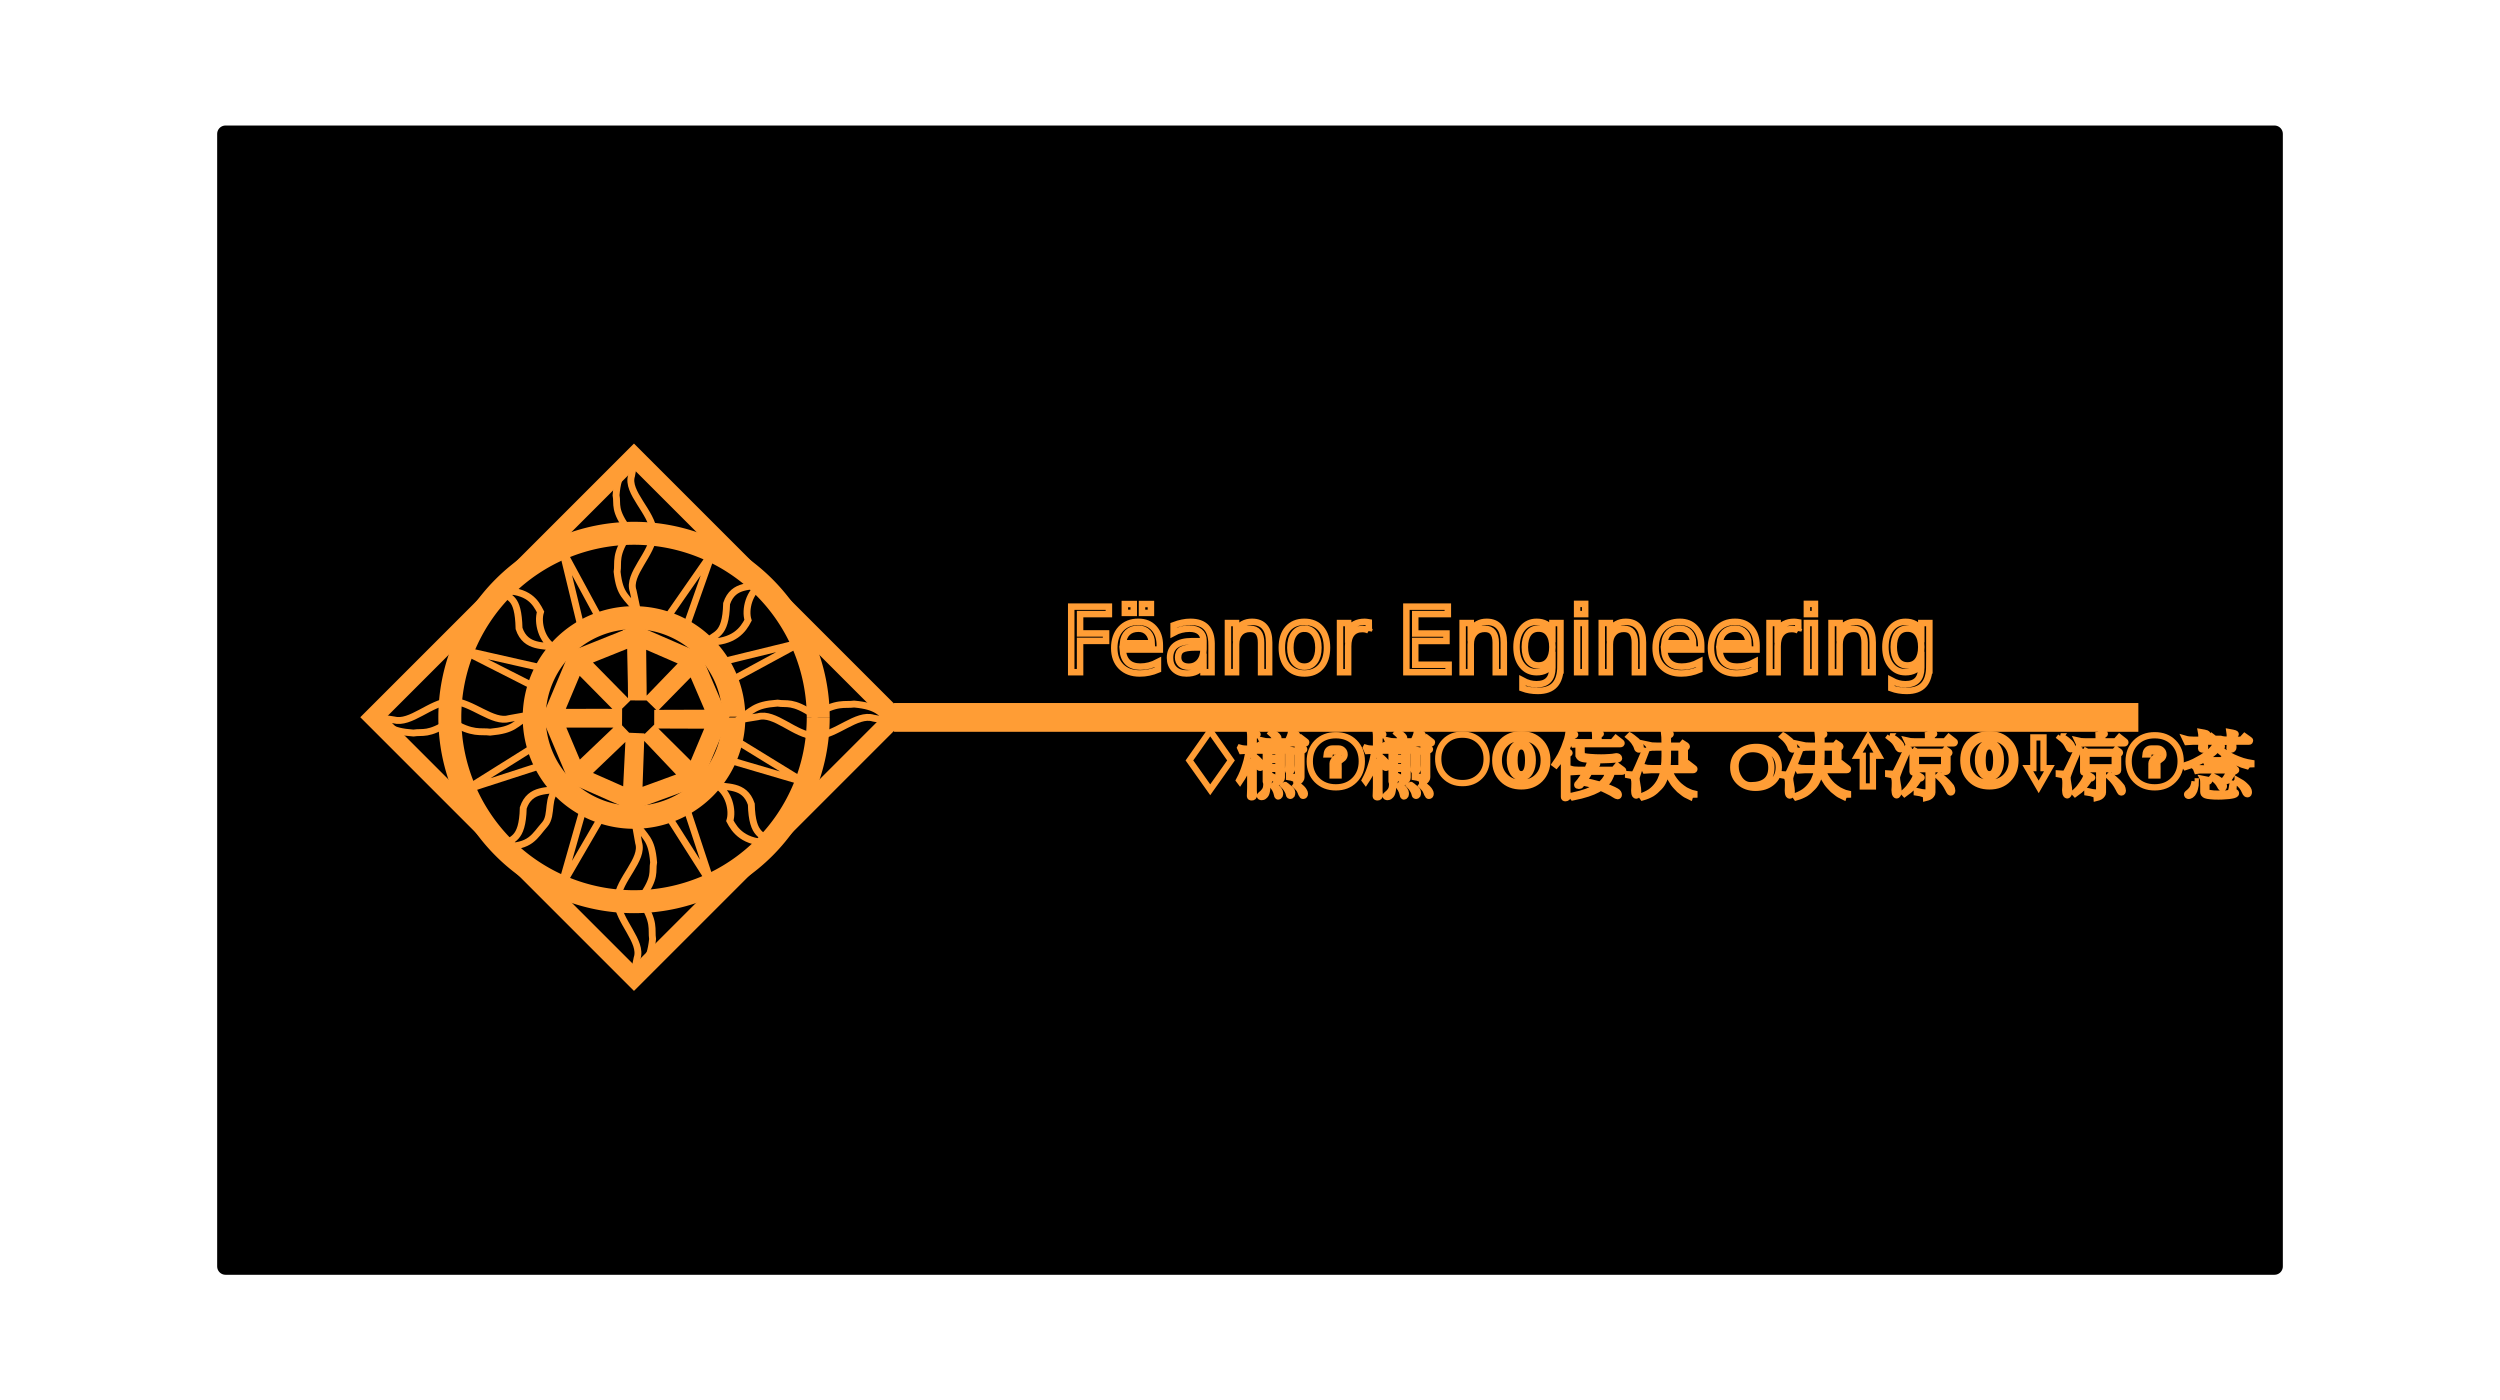 <?xml version="1.0" encoding="UTF-8" standalone="no"?>
<!-- Created with Inkscape (http://www.inkscape.org/) -->

<svg
   xmlns:dc="http://purl.org/dc/elements/1.1/"
   xmlns:cc="http://creativecommons.org/ns#"
   xmlns:rdf="http://www.w3.org/1999/02/22-rdf-syntax-ns#"
   xmlns:svg="http://www.w3.org/2000/svg"
   xmlns="http://www.w3.org/2000/svg"
   xmlns:sodipodi="http://sodipodi.sourceforge.net/DTD/sodipodi-0.dtd"
   xmlns:inkscape="http://www.inkscape.org/namespaces/inkscape"
   sodipodi:docname="ic-feanor-1080p.svg"
   inkscape:version="0.91 r13725"
   version="1.1"
   id="svg2"
   viewBox="0 0 1211.514 678.587"
   height="678.587"
   width="1211.514"
   inkscape:export-filename="home/celebrimbor/Downloads/feanor-1080p.png"
   inkscape:export-xdpi="90"
   inkscape:export-ydpi="90"
   style="enable-background:new">
  <sodipodi:namedview
     inkscape:window-maximized="1"
     inkscape:window-y="22"
     inkscape:window-x="0"
     inkscape:window-height="1007"
     inkscape:window-width="1920"
     inkscape:snap-others="true"
     showguides="false"
     inkscape:snap-object-midpoints="true"
     inkscape:snap-center="true"
     inkscape:snap-smooth-nodes="false"
     inkscape:object-nodes="false"
     inkscape:snap-intersection-paths="false"
     inkscape:object-paths="false"
     showgrid="false"
     inkscape:current-layer="layer1"
     inkscape:document-units="px"
     inkscape:cy="656.6492"
     inkscape:cx="240.26832"
     inkscape:zoom="0.27700736"
     inkscape:pageshadow="2"
     inkscape:pageopacity="0.0"
     borderopacity="1.0"
     bordercolor="#666666"
     pagecolor="#ffffff"
     id="base"
     units="px"
     showborder="true"
     fit-margin-top="10"
     fit-margin-left="10"
     fit-margin-right="10"
     fit-margin-bottom="10" />
  <defs
     id="defs4" />
  <g
     inkscape:groupmode="layer"
     id="layer5"
     inkscape:label="Layer 2"
     style="display:inline;"
     transform="translate(144.935,-476.506)">
    <path
       style="opacity:1;fill:#000000;fill-opacity:1;fill-rule:nonzero;stroke:#000000;stroke-width:8.115;stroke-linecap:round;stroke-linejoin:round;stroke-miterlimit:4;stroke-dasharray:none;stroke-opacity:1"
       d="m -35.642,541.388 992.929,0 0,548.823 -992.929,0 z"
       id="rect4380"
       inkscape:connector-curvature="0" />
  </g>
  <g
     id="layer1"
     inkscape:groupmode="layer"
     inkscape:label="Layer 1"
     transform="translate(144.935,-448.868)"
     style="display:inline;">
    <path
       transform="matrix(0.707,-0.707,0.707,0.707,0,0)"
       style="opacity:1;fill:none;fill-opacity:0.988;stroke:#ff9d35;stroke-width:8.9;stroke-miterlimit:4;stroke-dasharray:none;stroke-opacity:1"
       d="m -537.827,588.688 178.689,0 0,178.689 -178.689,0 z"
       id="rect4240"
       inkscape:connector-curvature="0" />
    <path
       style="opacity:1;fill:none;fill-opacity:0.988;stroke:#ff9d35;stroke-width:11.125;stroke-miterlimit:4;stroke-dasharray:none;stroke-opacity:1"
       d="m 251.582,796.567 a 89.266,89.266 0 0 1 -89.25,89.266 89.266,89.266 0 0 1 -89.282,-89.234 89.266,89.266 0 0 1 89.218,-89.298 89.266,89.266 0 0 1 89.314,89.202"
       id="path4260"
       inkscape:connector-curvature="0" />
    <path
       style="opacity:1;fill:none;fill-opacity:0.988;stroke:#ff9d35;stroke-width:11.125;stroke-miterlimit:4;stroke-dasharray:none;stroke-opacity:1"
       d="m 210.695,796.567 a 48.379,48.379 0 0 1 -48.285,48.379 48.379,48.379 0 0 1 -48.472,-48.191 48.379,48.379 0 0 1 48.097,-48.566 48.379,48.379 0 0 1 48.659,48.002"
       id="path4262"
       inkscape:connector-curvature="0" />
    <path
       sodipodi:nodetypes="ccccccccccccccc"
       inkscape:connector-curvature="0"
       id="path4288"
       d="m 73.355,788.662 0.002,0.028 c -9.669,0.559 -19.337,11.275 -27.482,9.044 l -10.05,-1.564 c 7.72,4.364 7.813,7.109 19.556,7.935 4.575,-0.756 7.124,1.262 17.593,-5.495 l 0.614,-0.157 c 10.683,6.513 14.455,4.564 19.053,5.215 11.712,-1.094 11.715,-3.842 19.289,-8.381 l -9.996,1.794 c -8.069,2.417 -18.083,-8.076 -27.766,-8.414 l 0,-0.006 c -0.044,-1.1e-4 -0.087,0.004 -0.131,0.006 -0.227,-0.006 -0.455,-0.012 -0.682,-0.006 z"
       style="fill:none;fill-opacity:0.988;fill-rule:evenodd;stroke:#ff9d35;stroke-width:3.338;stroke-linecap:butt;stroke-linejoin:miter;stroke-miterlimit:4;stroke-dasharray:none;stroke-opacity:1"
       inkscape:export-xdpi="90"
       inkscape:export-ydpi="90" />
    <path
       sodipodi:nodetypes="ccccccccccccccc"
       inkscape:connector-curvature="0"
       id="path4288-7"
       d="m 249.78,805.585 0.001,-0.029 c -9.647,-0.579 -19.293,-11.669 -27.419,-9.36 l -10.027,1.619 c 7.702,-4.516 7.795,-7.358 19.511,-8.212 4.565,0.783 7.108,-1.306 17.552,5.687 l 0.612,0.162 c 10.658,-6.74 14.421,-4.723 19.009,-5.397 11.685,1.132 11.688,3.976 19.245,8.674 l -9.973,-1.856 c -8.05,-2.501 -18.041,8.358 -27.702,8.708 l 0,0.006 c -0.043,1.1e-4 -0.087,-0.005 -0.13,-0.006 -0.226,0.006 -0.454,0.013 -0.68,0.007 z"
       style="fill:none;fill-opacity:0.988;fill-rule:evenodd;stroke:#ff9d35;stroke-width:3.338;stroke-linecap:butt;stroke-linejoin:miter;stroke-miterlimit:4;stroke-dasharray:none;stroke-opacity:1"
       inkscape:export-xdpi="90"
       inkscape:export-ydpi="90" />
    <path
       sodipodi:nodetypes="ccccccccccccccc"
       inkscape:connector-curvature="0"
       id="path4288-4"
       d="m 154.212,884.698 0.032,0.002 c 0.637,-9.643 12.849,-19.286 10.306,-27.409 l -1.782,-10.023 c 4.973,7.699 8.101,7.792 9.042,19.504 -0.862,4.563 1.439,7.105 -6.262,17.546 l -0.179,0.612 c 7.421,10.654 5.201,14.416 5.943,19.002 -1.247,11.681 -4.378,11.684 -9.55,19.238 l 2.044,-9.969 c 2.754,-8.048 -9.203,-18.035 -9.588,-27.692 l -0.006,0 c -1.3e-4,-0.043 0.005,-0.087 0.006,-0.13 -0.006,-0.226 -0.014,-0.454 -0.007,-0.68 z"
       style="fill:none;fill-opacity:0.988;fill-rule:evenodd;stroke:#ff9d35;stroke-width:3.338;stroke-linecap:butt;stroke-linejoin:miter;stroke-miterlimit:4;stroke-dasharray:none;stroke-opacity:1"
       inkscape:export-xdpi="90"
       inkscape:export-ydpi="90" />
    <path
       sodipodi:nodetypes="ccccccccccccccc"
       inkscape:connector-curvature="0"
       id="path4288-46"
       d="m 171.831,706.752 -0.033,10e-4 c -0.66,-9.641 -13.305,-19.282 -10.672,-27.404 l 1.845,-10.021 c -5.149,7.698 -8.389,7.791 -9.364,19.501 0.892,4.562 -1.49,7.104 6.484,17.543 l 0.185,0.612 c -7.685,10.652 -5.385,14.414 -6.154,18.999 1.291,11.679 4.534,11.682 9.89,19.234 l -2.117,-9.967 c -2.852,-8.046 9.53,-18.031 9.928,-27.687 l 0.006,0 c 1.4e-4,-0.043 -0.005,-0.087 -0.006,-0.13 0.007,-0.226 0.014,-0.454 0.008,-0.68 z"
       style="fill:none;fill-opacity:0.988;fill-rule:evenodd;stroke:#ff9d35;stroke-width:3.338;stroke-linecap:butt;stroke-linejoin:miter;stroke-miterlimit:4;stroke-dasharray:none;stroke-opacity:1"
       inkscape:export-xdpi="90"
       inkscape:export-ydpi="90" />
    <path
       sodipodi:nodetypes="cccsc"
       inkscape:connector-curvature="0"
       id="path4353"
       d="m 99.069,859.066 c 3.636,-4.327 9.158,-2.325 9.572,-18.682 3.313,-9.977 12.488,-7.661 17.255,-9.454 -6.433,3.536 -2.689,12.821 -6.854,17.501 -5.015,5.634 -6.66,10.889 -19.972,10.635 z"
       style="fill:none;fill-opacity:0.988;fill-rule:evenodd;stroke:#ff9d35;stroke-width:3.338;stroke-linecap:butt;stroke-linejoin:miter;stroke-miterlimit:4;stroke-dasharray:none;stroke-opacity:1"
       inkscape:export-xdpi="90"
       inkscape:export-ydpi="90" />
    <path
       sodipodi:nodetypes="ccccc"
       inkscape:connector-curvature="0"
       id="path4353-3"
       d="m 228.727,857.255 c -3.636,-4.327 -9.158,-2.325 -9.572,-18.682 -3.313,-9.977 -12.488,-7.661 -17.255,-9.454 6.433,3.536 8.436,12.506 6.854,17.501 2.322,4.517 6.66,10.889 19.972,10.635 z"
       style="fill:none;fill-opacity:0.988;fill-rule:evenodd;stroke:#ff9d35;stroke-width:3.338;stroke-linecap:butt;stroke-linejoin:miter;stroke-miterlimit:4;stroke-dasharray:none;stroke-opacity:1"
       inkscape:export-xdpi="90"
       inkscape:export-ydpi="90" />
    <path
       sodipodi:nodetypes="ccccc"
       inkscape:connector-curvature="0"
       id="path4353-1"
       d="m 98.013,735.106 c 3.636,4.327 8.175,1.974 8.589,18.331 3.313,9.977 12.488,7.661 17.255,9.454 -6.433,-3.536 -8.436,-12.506 -6.854,-17.501 -2.322,-4.517 -5.677,-10.537 -18.989,-10.284 z"
       style="fill:none;fill-opacity:0.988;fill-rule:evenodd;stroke:#ff9d35;stroke-width:3.338;stroke-linecap:butt;stroke-linejoin:miter;stroke-miterlimit:4;stroke-dasharray:none;stroke-opacity:1"
       inkscape:export-xdpi="90"
       inkscape:export-ydpi="90" />
    <path
       sodipodi:nodetypes="ccccc"
       inkscape:connector-curvature="0"
       id="path4353-0"
       d="m 197.612,760.044 c 3.636,-4.327 9.158,-2.325 9.572,-18.682 3.313,-9.977 12.488,-7.661 17.255,-9.454 -6.433,3.536 -8.436,12.506 -6.854,17.501 -2.323,4.517 -6.66,10.889 -19.972,10.635 z"
       style="fill:none;fill-opacity:0.988;fill-rule:evenodd;stroke:#ff9d35;stroke-width:3.338;stroke-linecap:butt;stroke-linejoin:miter;stroke-miterlimit:4;stroke-dasharray:none;stroke-opacity:1"
       inkscape:export-xdpi="90"
       inkscape:export-ydpi="90" />
    <g
       id="g4515"
       transform="matrix(0.556,5.13365e-4,-5.13365e-4,0.556,-34.058,474.529)"
       inkscape:export-xdpi="90"
       inkscape:export-ydpi="90"
       style="fill:none;fill-opacity:0.988;stroke:#ff9d35;stroke-width:2;stroke-opacity:1">
      <path
         sodipodi:nodetypes="cccc"
         inkscape:connector-curvature="0"
         id="path4505"
         d="m 272.658,535.639 -69.262,-15.616 62.044,31.417 z"
         style="fill:none;fill-opacity:0.988;fill-rule:evenodd;stroke:#ff9d35;stroke-width:6;stroke-linecap:butt;stroke-linejoin:miter;stroke-miterlimit:4;stroke-dasharray:none;stroke-opacity:1" />
      <path
         style="fill:none;fill-opacity:0.988;fill-rule:evenodd;stroke:#ff9d35;stroke-width:6;stroke-linecap:butt;stroke-linejoin:miter;stroke-miterlimit:4;stroke-dasharray:none;stroke-opacity:1"
         d="m 437.431,616.151 64.262,18.831 -58.829,-36.06 z"
         id="path4513"
         inkscape:connector-curvature="0"
         sodipodi:nodetypes="cccc" />
    </g>
    <g
       id="g4519"
       transform="matrix(0.395,-0.392,0.392,0.395,-203.72,706.042)"
       inkscape:export-xdpi="90"
       inkscape:export-ydpi="90"
       style="fill:none;fill-opacity:0.988;stroke:#ff9d35;stroke-width:2;stroke-opacity:1">
      <path
         style="fill:none;fill-opacity:0.988;fill-rule:evenodd;stroke:#ff9d35;stroke-width:6;stroke-linecap:butt;stroke-linejoin:miter;stroke-miterlimit:4;stroke-dasharray:none;stroke-opacity:1"
         d="m 272.658,535.639 -69.262,-15.616 62.044,31.417 z"
         id="path4521"
         inkscape:connector-curvature="0"
         sodipodi:nodetypes="cccc" />
      <path
         sodipodi:nodetypes="cccc"
         inkscape:connector-curvature="0"
         id="path4523"
         d="m 436.041,615.778 65.653,19.204 -60.346,-36.307 z"
         style="fill:none;fill-opacity:0.988;fill-rule:evenodd;stroke:#ff9d35;stroke-width:6;stroke-linecap:butt;stroke-linejoin:miter;stroke-miterlimit:4;stroke-dasharray:none;stroke-opacity:1" />
    </g>
    <g
       transform="matrix(0.032,-0.555,0.555,0.032,-168.128,974.693)"
       id="g4515-8"
       inkscape:export-xdpi="90"
       inkscape:export-ydpi="90"
       style="fill:none;fill-opacity:0.988;stroke:#ff9d35;stroke-width:2;stroke-opacity:1">
      <path
         sodipodi:nodetypes="cccc"
         inkscape:connector-curvature="0"
         id="path4505-2"
         d="m 271.746,535.334 -68.35,-15.311 62.044,31.417 z"
         style="fill:none;fill-opacity:0.988;fill-rule:evenodd;stroke:#ff9d35;stroke-width:6;stroke-linecap:butt;stroke-linejoin:miter;stroke-miterlimit:4;stroke-dasharray:none;stroke-opacity:1" />
      <path
         style="fill:none;fill-opacity:0.988;fill-rule:evenodd;stroke:#ff9d35;stroke-width:6;stroke-linecap:butt;stroke-linejoin:miter;stroke-miterlimit:4;stroke-dasharray:none;stroke-opacity:1"
         d="m 435.806,615.887 65.887,19.094 -58.829,-36.06 z"
         id="path4513-4"
         inkscape:connector-curvature="0"
         sodipodi:nodetypes="cccc" />
    </g>
    <g
       transform="matrix(-0.394,-0.392,0.392,-0.394,76.369,1162.328)"
       id="g4515-8-0"
       inkscape:export-xdpi="90"
       inkscape:export-ydpi="90"
       style="fill:none;fill-opacity:0.988;stroke:#ff9d35;stroke-width:2;stroke-opacity:1">
      <path
         sodipodi:nodetypes="cccc"
         inkscape:connector-curvature="0"
         id="path4505-2-1"
         d="m 272.658,535.639 -69.262,-15.616 62.548,31.671 z"
         style="fill:none;fill-opacity:0.988;fill-rule:evenodd;stroke:#ff9d35;stroke-width:6;stroke-linecap:butt;stroke-linejoin:miter;stroke-miterlimit:4;stroke-dasharray:none;stroke-opacity:1" />
      <path
         style="fill:none;fill-opacity:0.988;fill-rule:evenodd;stroke:#ff9d35;stroke-width:6;stroke-linecap:butt;stroke-linejoin:miter;stroke-miterlimit:4;stroke-dasharray:none;stroke-opacity:1"
         d="m 435.666,615.136 66.027,19.845 -58.829,-36.06 z"
         id="path4513-4-6"
         inkscape:connector-curvature="0"
         sodipodi:nodetypes="cccc" />
    </g>
    <path
       style="fill:none;fill-opacity:0.988;fill-rule:evenodd;stroke:#ff9d35;stroke-width:9.032;stroke-linecap:butt;stroke-linejoin:miter;stroke-miterlimit:4;stroke-dasharray:none;stroke-opacity:1"
       d="m 161.467,757.422 -27.022,10.853 22.875,23.262 -22.875,-23.151 -11.961,28.462 c 12.404,0.148 21.612,-0.06 34.016,0.088 l -33.794,0.023 11.739,27.797 23.741,-22.633 -23.741,22.743 26.801,11.85 1.617,-32.598 -1.174,32.598 c 9.672,-3.544 19.344,-7.088 29.016,-10.632 l -21.734,-22.908 22.398,22.243 c 3.913,-9.303 7.826,-18.605 11.739,-27.908 -10.305,-0.039 -26.535,-0.077 -30.982,-0.116 11.733,-0.035 19.471,-0.07 31.204,-0.106 l -12.182,-28.351 -20.64,21.403 20.995,-21.403 -27.82,-12.071 c -0.063,11.132 0.303,24.159 0.248,31.426 -0.009,-11.962 -0.461,-19.575 -0.47,-31.537 -0.664,0.221 -1.329,0.443 -1.993,0.664 z"
       id="path4596"
       inkscape:connector-curvature="0"
       sodipodi:nodetypes="ccccccccccccccccccccccccccc"
       inkscape:export-xdpi="90"
       inkscape:export-ydpi="90" />
    <path
       style="fill:none;fill-opacity:0.988;fill-rule:evenodd;stroke:#ff9d35;stroke-width:13.947;stroke-linecap:butt;stroke-linejoin:miter;stroke-miterlimit:4;stroke-dasharray:none;stroke-opacity:1"
       d="m 288.318,796.529 603.007,0"
       id="path4613"
       inkscape:connector-curvature="0"
       inkscape:export-xdpi="90"
       inkscape:export-ydpi="90" />
    <g
       style="font-style:normal;font-variant:normal;font-weight:normal;font-stretch:normal;font-size:43.584px;line-height:125%;font-family:'Tengwar Telcontar';-inkscape-font-specification:'Tengwar Telcontar';letter-spacing:0px;word-spacing:0px;fill:none;fill-opacity:0.988;stroke:#ff9d35;stroke-width:3.143;stroke-linecap:butt;stroke-linejoin:miter;stroke-miterlimit:4;stroke-dasharray:none;stroke-opacity:1"
       id="text3399">
      <path
         d="m 374.184,742.848 18.259,0 0,3.618 -13.961,0 0,9.364 12.599,0 0,3.618 -12.599,0 0,15.174 -4.299,0 0,-31.773 z"
         style="font-style:normal;font-variant:normal;font-weight:normal;font-stretch:normal;font-family:'Tengwar Telcontar';-inkscape-font-specification:'Tengwar Telcontar';fill:none;fill-opacity:0.988;stroke:#ff9d35;stroke-width:3.143;stroke-miterlimit:4;stroke-dasharray:none;stroke-opacity:1"
         id="path4205"
         inkscape:connector-curvature="0" />
      <path
         d="m 417.13,761.725 0,1.915 -18.004,0 q 0.255,4.043 2.426,6.172 2.192,2.107 6.086,2.107 2.256,0 4.363,-0.553 2.128,-0.553 4.214,-1.66 l 0,3.703 q -2.107,0.894 -4.32,1.362 -2.213,0.468 -4.49,0.468 -5.703,0 -9.045,-3.32 -3.32,-3.32 -3.32,-8.981 0,-5.852 3.15,-9.279 3.171,-3.448 8.534,-3.448 4.81,0 7.597,3.107 2.809,3.086 2.809,8.406 z m -3.916,-1.149 q -0.043,-3.213 -1.809,-5.129 -1.745,-1.915 -4.639,-1.915 -3.277,0 -5.256,1.851 -1.958,1.851 -2.256,5.214 l 13.961,-0.021 z m -4.724,-18.983 4.32,0 0,4.299 -4.32,0 0,-4.299 z m -8.321,0 4.32,0 0,4.299 -4.32,0 0,-4.299 z"
         style="font-style:normal;font-variant:normal;font-weight:normal;font-stretch:normal;font-family:'Tengwar Telcontar';-inkscape-font-specification:'Tengwar Telcontar';fill:none;fill-opacity:0.988;stroke:#ff9d35;stroke-width:3.143;stroke-miterlimit:4;stroke-dasharray:none;stroke-opacity:1"
         id="path4207"
         inkscape:connector-curvature="0" />
      <path
         d="m 434.389,762.64 q -4.746,0 -6.576,1.085 -1.83,1.085 -1.83,3.703 0,2.086 1.362,3.32 1.383,1.213 3.746,1.213 3.256,0 5.214,-2.298 1.979,-2.32 1.979,-6.15 l 0,-0.873 -3.894,0 z m 7.81,-1.617 0,13.599 -3.916,0 0,-3.618 q -1.341,2.171 -3.341,3.213 -2,1.022 -4.895,1.022 -3.66,0 -5.831,-2.043 -2.149,-2.064 -2.149,-5.512 0,-4.022 2.681,-6.065 2.703,-2.043 8.044,-2.043 l 5.491,0 0,-0.383 q 0,-2.703 -1.788,-4.171 -1.766,-1.49 -4.98,-1.49 -2.043,0 -3.98,0.489 -1.937,0.489 -3.724,1.468 l 0,-3.618 q 2.149,-0.83 4.171,-1.234 2.022,-0.426 3.937,-0.426 5.171,0 7.725,2.681 2.554,2.681 2.554,8.129 z"
         style="font-style:normal;font-variant:normal;font-weight:normal;font-stretch:normal;font-family:'Tengwar Telcontar';-inkscape-font-specification:'Tengwar Telcontar';fill:none;fill-opacity:0.988;stroke:#ff9d35;stroke-width:3.143;stroke-miterlimit:4;stroke-dasharray:none;stroke-opacity:1"
         id="path4209"
         inkscape:connector-curvature="0" />
      <path
         d="m 470.099,760.235 0,14.386 -3.916,0 0,-14.259 q 0,-3.384 -1.319,-5.065 -1.319,-1.681 -3.958,-1.681 -3.171,0 -5.001,2.022 -1.83,2.022 -1.83,5.512 l 0,13.471 -3.937,0 0,-23.835 3.937,0 0,3.703 q 1.405,-2.149 3.299,-3.213 1.915,-1.064 4.405,-1.064 4.107,0 6.214,2.554 2.107,2.532 2.107,7.47 z"
         style="font-style:normal;font-variant:normal;font-weight:normal;font-stretch:normal;font-family:'Tengwar Telcontar';-inkscape-font-specification:'Tengwar Telcontar';fill:none;fill-opacity:0.988;stroke:#ff9d35;stroke-width:3.143;stroke-miterlimit:4;stroke-dasharray:none;stroke-opacity:1"
         id="path4211"
         inkscape:connector-curvature="0" />
      <path
         d="m 487.188,753.531 q -3.15,0 -4.98,2.469 -1.83,2.447 -1.83,6.725 0,4.278 1.809,6.746 1.83,2.447 5.001,2.447 3.128,0 4.959,-2.469 1.83,-2.469 1.83,-6.725 0,-4.235 -1.83,-6.704 -1.83,-2.49 -4.959,-2.49 z m 0,-3.32 q 5.108,0 8.023,3.32 2.916,3.32 2.916,9.194 0,5.852 -2.916,9.194 -2.916,3.32 -8.023,3.32 -5.129,0 -8.044,-3.32 -2.894,-3.341 -2.894,-9.194 0,-5.874 2.894,-9.194 2.916,-3.32 8.044,-3.32 z"
         style="font-style:normal;font-variant:normal;font-weight:normal;font-stretch:normal;font-family:'Tengwar Telcontar';-inkscape-font-specification:'Tengwar Telcontar';fill:none;fill-opacity:0.988;stroke:#ff9d35;stroke-width:3.143;stroke-miterlimit:4;stroke-dasharray:none;stroke-opacity:1"
         id="path4213"
         inkscape:connector-curvature="0" />
      <path
         d="m 518.408,754.447 q -0.66,-0.383 -1.447,-0.553 -0.766,-0.192 -1.703,-0.192 -3.32,0 -5.108,2.171 -1.766,2.149 -1.766,6.193 l 0,12.556 -3.937,0 0,-23.835 3.937,0 0,3.703 q 1.234,-2.171 3.213,-3.213 1.979,-1.064 4.81,-1.064 0.404,0 0.894,0.064 0.489,0.043 1.085,0.149 l 0.021,4.022 z"
         style="font-style:normal;font-variant:normal;font-weight:normal;font-stretch:normal;font-family:'Tengwar Telcontar';-inkscape-font-specification:'Tengwar Telcontar';fill:none;fill-opacity:0.988;stroke:#ff9d35;stroke-width:3.143;stroke-miterlimit:4;stroke-dasharray:none;stroke-opacity:1"
         id="path4215"
         inkscape:connector-curvature="0" />
      <path
         d="m 536.604,742.848 20.09,0 0,3.618 -15.791,0 0,9.406 15.131,0 0,3.618 -15.131,0 0,11.513 16.174,0 0,3.618 -20.473,0 0,-31.773 z"
         style="font-style:normal;font-variant:normal;font-weight:normal;font-stretch:normal;font-family:'Tengwar Telcontar';-inkscape-font-specification:'Tengwar Telcontar';fill:none;fill-opacity:0.988;stroke:#ff9d35;stroke-width:3.143;stroke-miterlimit:4;stroke-dasharray:none;stroke-opacity:1"
         id="path4217"
         inkscape:connector-curvature="0" />
      <path
         d="m 583.827,760.235 0,14.386 -3.916,0 0,-14.259 q 0,-3.384 -1.319,-5.065 -1.319,-1.681 -3.958,-1.681 -3.171,0 -5.001,2.022 -1.83,2.022 -1.83,5.512 l 0,13.471 -3.937,0 0,-23.835 3.937,0 0,3.703 q 1.405,-2.149 3.299,-3.213 1.915,-1.064 4.405,-1.064 4.107,0 6.214,2.554 2.107,2.532 2.107,7.47 z"
         style="font-style:normal;font-variant:normal;font-weight:normal;font-stretch:normal;font-family:'Tengwar Telcontar';-inkscape-font-specification:'Tengwar Telcontar';fill:none;fill-opacity:0.988;stroke:#ff9d35;stroke-width:3.143;stroke-miterlimit:4;stroke-dasharray:none;stroke-opacity:1"
         id="path4219"
         inkscape:connector-curvature="0" />
      <path
         d="m 607.364,762.427 q 0,-4.256 -1.766,-6.597 -1.745,-2.341 -4.916,-2.341 -3.15,0 -4.916,2.341 -1.745,2.341 -1.745,6.597 0,4.235 1.745,6.576 1.766,2.341 4.916,2.341 3.171,0 4.916,-2.341 1.766,-2.341 1.766,-6.576 z m 3.916,9.236 q 0,6.086 -2.703,9.045 -2.703,2.979 -8.278,2.979 -2.064,0 -3.894,-0.319 -1.83,-0.298 -3.554,-0.936 l 0,-3.809 q 1.724,0.936 3.405,1.383 1.681,0.447 3.426,0.447 3.852,0 5.767,-2.022 1.915,-2 1.915,-6.065 l 0,-1.937 q -1.213,2.107 -3.107,3.15 -1.894,1.043 -4.533,1.043 -4.384,0 -7.065,-3.341 -2.681,-3.341 -2.681,-8.853 0,-5.533 2.681,-8.874 2.681,-3.341 7.065,-3.341 2.639,0 4.533,1.043 1.894,1.043 3.107,3.15 l 0,-3.618 3.916,0 0,20.877 z"
         style="font-style:normal;font-variant:normal;font-weight:normal;font-stretch:normal;font-family:'Tengwar Telcontar';-inkscape-font-specification:'Tengwar Telcontar';fill:none;fill-opacity:0.988;stroke:#ff9d35;stroke-width:3.143;stroke-miterlimit:4;stroke-dasharray:none;stroke-opacity:1"
         id="path4221"
         inkscape:connector-curvature="0" />
      <path
         d="m 619.346,750.786 3.916,0 0,23.835 -3.916,0 0,-23.835 z m 0,-9.279 3.916,0 0,4.959 -3.916,0 0,-4.959 z"
         style="font-style:normal;font-variant:normal;font-weight:normal;font-stretch:normal;font-family:'Tengwar Telcontar';-inkscape-font-specification:'Tengwar Telcontar';fill:none;fill-opacity:0.988;stroke:#ff9d35;stroke-width:3.143;stroke-miterlimit:4;stroke-dasharray:none;stroke-opacity:1"
         id="path4223"
         inkscape:connector-curvature="0" />
      <path
         d="m 651.246,760.235 0,14.386 -3.916,0 0,-14.259 q 0,-3.384 -1.319,-5.065 -1.319,-1.681 -3.958,-1.681 -3.171,0 -5.001,2.022 -1.83,2.022 -1.83,5.512 l 0,13.471 -3.937,0 0,-23.835 3.937,0 0,3.703 q 1.405,-2.149 3.299,-3.213 1.915,-1.064 4.405,-1.064 4.107,0 6.214,2.554 2.107,2.532 2.107,7.47 z"
         style="font-style:normal;font-variant:normal;font-weight:normal;font-stretch:normal;font-family:'Tengwar Telcontar';-inkscape-font-specification:'Tengwar Telcontar';fill:none;fill-opacity:0.988;stroke:#ff9d35;stroke-width:3.143;stroke-miterlimit:4;stroke-dasharray:none;stroke-opacity:1"
         id="path4225"
         inkscape:connector-curvature="0" />
      <path
         d="m 679.487,761.725 0,1.915 -18.004,0 q 0.255,4.043 2.426,6.172 2.192,2.107 6.086,2.107 2.256,0 4.363,-0.553 2.128,-0.553 4.214,-1.66 l 0,3.703 q -2.107,0.894 -4.32,1.362 -2.213,0.468 -4.49,0.468 -5.703,0 -9.045,-3.32 -3.32,-3.32 -3.32,-8.981 0,-5.852 3.15,-9.279 3.171,-3.448 8.534,-3.448 4.81,0 7.597,3.107 2.809,3.086 2.809,8.406 z m -3.916,-1.149 q -0.043,-3.213 -1.809,-5.129 -1.745,-1.915 -4.639,-1.915 -3.277,0 -5.256,1.851 -1.958,1.851 -2.256,5.214 l 13.961,-0.021 z"
         style="font-style:normal;font-variant:normal;font-weight:normal;font-stretch:normal;font-family:'Tengwar Telcontar';-inkscape-font-specification:'Tengwar Telcontar';fill:none;fill-opacity:0.988;stroke:#ff9d35;stroke-width:3.143;stroke-miterlimit:4;stroke-dasharray:none;stroke-opacity:1"
         id="path4227"
         inkscape:connector-curvature="0" />
      <path
         d="m 706.301,761.725 0,1.915 -18.004,0 q 0.255,4.043 2.426,6.172 2.192,2.107 6.086,2.107 2.256,0 4.363,-0.553 2.128,-0.553 4.214,-1.66 l 0,3.703 q -2.107,0.894 -4.32,1.362 -2.213,0.468 -4.49,0.468 -5.703,0 -9.045,-3.32 -3.32,-3.32 -3.32,-8.981 0,-5.852 3.15,-9.279 3.171,-3.448 8.534,-3.448 4.81,0 7.597,3.107 2.809,3.086 2.809,8.406 z m -3.916,-1.149 q -0.043,-3.213 -1.809,-5.129 -1.745,-1.915 -4.639,-1.915 -3.277,0 -5.256,1.851 -1.958,1.851 -2.256,5.214 l 13.961,-0.021 z"
         style="font-style:normal;font-variant:normal;font-weight:normal;font-stretch:normal;font-family:'Tengwar Telcontar';-inkscape-font-specification:'Tengwar Telcontar';fill:none;fill-opacity:0.988;stroke:#ff9d35;stroke-width:3.143;stroke-miterlimit:4;stroke-dasharray:none;stroke-opacity:1"
         id="path4229"
         inkscape:connector-curvature="0" />
      <path
         d="m 726.54,754.447 q -0.66,-0.383 -1.447,-0.553 -0.766,-0.192 -1.703,-0.192 -3.32,0 -5.108,2.171 -1.766,2.149 -1.766,6.193 l 0,12.556 -3.937,0 0,-23.835 3.937,0 0,3.703 q 1.234,-2.171 3.213,-3.213 1.979,-1.064 4.81,-1.064 0.404,0 0.894,0.064 0.489,0.043 1.085,0.149 l 0.021,4.022 z"
         style="font-style:normal;font-variant:normal;font-weight:normal;font-stretch:normal;font-family:'Tengwar Telcontar';-inkscape-font-specification:'Tengwar Telcontar';fill:none;fill-opacity:0.988;stroke:#ff9d35;stroke-width:3.143;stroke-miterlimit:4;stroke-dasharray:none;stroke-opacity:1"
         id="path4231"
         inkscape:connector-curvature="0" />
      <path
         d="m 730.69,750.786 3.916,0 0,23.835 -3.916,0 0,-23.835 z m 0,-9.279 3.916,0 0,4.959 -3.916,0 0,-4.959 z"
         style="font-style:normal;font-variant:normal;font-weight:normal;font-stretch:normal;font-family:'Tengwar Telcontar';-inkscape-font-specification:'Tengwar Telcontar';fill:none;fill-opacity:0.988;stroke:#ff9d35;stroke-width:3.143;stroke-miterlimit:4;stroke-dasharray:none;stroke-opacity:1"
         id="path4233"
         inkscape:connector-curvature="0" />
      <path
         d="m 762.59,760.235 0,14.386 -3.916,0 0,-14.259 q 0,-3.384 -1.319,-5.065 -1.319,-1.681 -3.958,-1.681 -3.171,0 -5.001,2.022 -1.83,2.022 -1.83,5.512 l 0,13.471 -3.937,0 0,-23.835 3.937,0 0,3.703 q 1.405,-2.149 3.299,-3.213 1.915,-1.064 4.405,-1.064 4.107,0 6.214,2.554 2.107,2.532 2.107,7.47 z"
         style="font-style:normal;font-variant:normal;font-weight:normal;font-stretch:normal;font-family:'Tengwar Telcontar';-inkscape-font-specification:'Tengwar Telcontar';fill:none;fill-opacity:0.988;stroke:#ff9d35;stroke-width:3.143;stroke-miterlimit:4;stroke-dasharray:none;stroke-opacity:1"
         id="path4235"
         inkscape:connector-curvature="0" />
      <path
         d="m 786.128,762.427 q 0,-4.256 -1.766,-6.597 -1.745,-2.341 -4.916,-2.341 -3.15,0 -4.916,2.341 -1.745,2.341 -1.745,6.597 0,4.235 1.745,6.576 1.766,2.341 4.916,2.341 3.171,0 4.916,-2.341 1.766,-2.341 1.766,-6.576 z m 3.916,9.236 q 0,6.086 -2.703,9.045 -2.703,2.979 -8.278,2.979 -2.064,0 -3.894,-0.319 -1.83,-0.298 -3.554,-0.936 l 0,-3.809 q 1.724,0.936 3.405,1.383 1.681,0.447 3.426,0.447 3.852,0 5.767,-2.022 1.915,-2 1.915,-6.065 l 0,-1.937 q -1.213,2.107 -3.107,3.15 -1.894,1.043 -4.533,1.043 -4.384,0 -7.065,-3.341 -2.681,-3.341 -2.681,-8.853 0,-5.533 2.681,-8.874 2.681,-3.341 7.065,-3.341 2.639,0 4.533,1.043 1.894,1.043 3.107,3.15 l 0,-3.618 3.916,0 0,20.877 z"
         style="font-style:normal;font-variant:normal;font-weight:normal;font-stretch:normal;font-family:'Tengwar Telcontar';-inkscape-font-specification:'Tengwar Telcontar';fill:none;fill-opacity:0.988;stroke:#ff9d35;stroke-width:3.143;stroke-miterlimit:4;stroke-dasharray:none;stroke-opacity:1"
         id="path4237"
         inkscape:connector-curvature="0" />
    </g>
    <g
       style="font-style:normal;font-variant:normal;font-weight:normal;font-stretch:normal;font-size:27.24px;line-height:125%;font-family:'Tengwar Telcontar';-inkscape-font-specification:'Tengwar Telcontar';letter-spacing:0px;word-spacing:0px;fill:none;fill-opacity:0.988;stroke:#ff9d35;stroke-width:3.043;stroke-linecap:butt;stroke-linejoin:miter;stroke-miterlimit:4;stroke-dasharray:none;stroke-opacity:1"
       id="text3405">
      <path
         d="m 431.463,817.376 10.079,-14.301 10.079,14.301 -10.079,14.216 -10.079,-14.216 z"
         style="font-size:34.867px;fill:none;fill-opacity:0.988;stroke:#ff9d35;stroke-width:3.043;stroke-miterlimit:4;stroke-dasharray:none;stroke-opacity:1"
         id="path4240"
         inkscape:connector-curvature="0" />
      <path
         d="m 456.047,811.264 q 1.498,0.443 3.984,0.443 l 0.919,0 0,-5.448 q 0,-1.839 -0.136,-2.758 1.975,0.238 3.269,0.749 0.443,0.204 0.443,0.511 0,0.272 -0.443,0.409 -0.681,0.306 -1.464,0.375 l 0,6.163 0.919,0 1.498,-1.498 q 1.124,0.783 2.111,1.566 0.238,0.136 0.238,0.341 0,0.511 -0.409,0.511 l -4.358,0 0,2.622 q 1.294,0.851 2.111,1.703 0.953,0.851 1.362,1.703 0.306,0.613 0.306,1.192 0,1.124 -0.647,1.124 -0.306,0 -0.545,-0.204 -0.204,-0.136 -0.443,-0.817 -0.579,-1.532 -1.294,-2.452 -0.341,-0.545 -0.851,-1.09 l 0,15.731 q 0,0.749 0.068,1.022 0.068,0.613 0.068,1.022 0,1.09 -1.09,1.09 -0.851,0 -0.851,-0.579 0,-0.715 0.068,-1.839 0.068,-1.192 0.068,-2.077 l 0,-13.995 q -0.613,2.179 -1.396,3.984 -0.647,1.668 -1.532,3.337 -0.851,1.566 -2.077,3.405 l -0.409,-0.545 q 1.056,-1.975 1.805,-3.814 0.715,-1.771 1.328,-3.848 0.579,-1.737 0.953,-3.746 0.375,-1.532 0.579,-2.928 l -0.17,0 q -2.418,0.034 -3.303,0.136 l -0.681,-1.498 z m 15.425,-7.627 q 1.226,0.647 1.941,1.294 0.647,0.477 0.987,1.022 0.204,0.341 0.204,0.681 0,1.124 -0.851,1.124 -0.136,0 -0.306,-0.136 -0.136,-0.102 -0.272,-0.545 -0.409,-0.953 -0.851,-1.566 -0.477,-0.613 -1.294,-1.328 l 0.443,-0.545 z m 9.262,-0.136 q 1.532,0.545 2.656,1.124 0.204,0.204 0.204,0.375 0,0.306 -0.545,0.409 -0.681,0.136 -0.953,0.136 -0.341,0.647 -0.817,1.226 -0.409,0.579 -0.851,1.022 -0.204,0.17 -0.477,0.341 l 4.154,0 1.498,-1.634 q 1.192,0.885 2.213,1.702 0.272,0.136 0.272,0.341 0,0.579 -0.409,0.579 l -17.025,0 q -2.418,0.034 -3.269,0.136 l -0.715,-1.498 q 1.498,0.375 3.984,0.375 l 8.206,0 q 0.375,-0.511 0.647,-0.987 0.272,-0.579 0.545,-1.192 0.238,-0.681 0.443,-1.26 0.136,-0.545 0.238,-1.192 z m -12.258,7.355 2.043,1.124 3.95,0 0.783,-1.124 q 1.941,1.192 1.941,1.634 0,0.409 -0.953,0.715 l 0,12.496 q 0,0.647 -0.341,1.056 -0.341,0.511 -0.851,0.885 -0.545,0.341 -1.294,0.545 0,-0.919 -0.17,-1.26 -0.17,-0.306 -0.477,-0.443 -0.681,-0.409 -1.498,-0.647 l 0,-0.647 q 1.226,0.647 2.145,0.647 0.545,0 0.681,-0.238 0.17,-0.204 0.17,-0.681 l 0,-3.439 -4.495,0 0,5.857 q 0,0.341 -0.443,0.511 -0.477,0.204 -0.783,0.204 -0.409,0 -0.409,-0.409 l 0,-16.787 z m 1.634,9.704 4.495,0 0,-3.439 -4.495,0 0,3.439 z m 0,-4.358 4.495,0 0,-3.303 -4.495,0 0,3.303 z m 9.125,-4.222 q 1.566,0.272 2.622,0.545 0.375,0.136 0.375,0.375 0,0.204 -0.306,0.341 -0.409,0.238 -0.953,0.375 l 0,5.993 q 0,0.783 0.068,1.056 0.068,0.579 0.068,0.953 0,1.09 -1.056,1.09 -0.817,0 -0.817,-0.511 0,-0.443 0.068,-1.158 0.068,-0.715 0.068,-1.328 l 0,-5.278 q 0,-1.668 -0.136,-2.452 z m 4.733,-1.226 q 3.133,0.545 3.133,1.226 0,0.545 -1.362,0.783 l 0,12.701 q 0,0.647 -0.306,1.09 -0.306,0.545 -0.851,0.885 -0.545,0.409 -1.26,0.613 -0.034,-1.022 -0.341,-1.43 -0.272,-0.306 -0.749,-0.443 -1.09,-0.511 -2.486,-0.715 l 0,-0.681 q 2.009,0.681 3.575,0.681 0.477,0 0.613,-0.272 0.17,-0.17 0.17,-0.715 l 0,-11.713 q 0,-1.26 -0.136,-2.009 z m -15.22,18.523 0.409,0 0,1.328 q 0,0.919 -0.204,1.805 -0.136,0.783 -0.477,1.396 -0.272,0.477 -0.681,0.783 -0.341,0.341 -0.681,0.443 -0.306,0.102 -0.579,0.102 -0.919,0 -0.919,-0.579 0,-0.204 0.443,-0.579 1.09,-0.851 1.532,-1.464 0.511,-0.579 0.817,-1.328 0.272,-0.715 0.341,-1.907 z m 3.78,0.136 q 0.715,0.545 1.226,1.158 0.647,0.511 0.987,1.022 0.375,0.545 0.511,0.919 0.136,0.341 0.136,0.681 0,0.749 -0.17,1.158 -0.306,0.511 -0.749,0.511 -0.17,0 -0.306,-0.204 -0.136,-0.102 -0.238,-0.681 -0.136,-0.749 -0.409,-1.464 -0.272,-0.715 -0.613,-1.328 -0.341,-0.613 -0.885,-1.362 l 0.511,-0.409 z m 5.346,-0.136 q 0.817,0.545 1.43,1.124 0.749,0.511 1.158,0.987 0.477,0.511 0.647,0.885 0.136,0.306 0.136,0.647 0,0.749 -0.17,1.192 -0.306,0.443 -0.749,0.443 -0.204,0 -0.375,-0.136 -0.17,-0.102 -0.272,-0.681 -0.17,-0.749 -0.511,-1.43 -0.341,-0.681 -0.749,-1.294 -0.409,-0.613 -1.09,-1.328 l 0.545,-0.409 z m 5.584,-0.272 q 1.566,0.919 2.486,1.873 0.783,0.783 1.158,1.566 0.306,0.511 0.306,1.056 0,1.056 -0.817,1.056 -0.238,0 -0.409,-0.136 -0.17,-0.17 -0.443,-0.749 -0.477,-1.362 -1.022,-2.247 -0.647,-0.885 -1.668,-1.873 l 0.409,-0.545 z"
         style="font-size:34.867px;fill:none;fill-opacity:0.988;stroke:#ff9d35;stroke-width:3.043;stroke-miterlimit:4;stroke-dasharray:none;stroke-opacity:1"
         id="path4242"
         inkscape:connector-curvature="0" />
      <path
         d="m 515.005,817.785 q 0,5.601 -3.524,9.108 -3.473,3.524 -9.057,3.524 -5.618,0 -9.142,-3.524 -3.49,-3.524 -3.49,-9.108 0,-5.601 3.507,-9.108 3.507,-3.507 9.125,-3.507 5.635,0 9.091,3.507 3.49,3.49 3.49,9.108 z m -8.325,-3.303 q 0,-1.209 -0.851,-2.06 -0.851,-0.834 -2.077,-0.834 l -2.894,0 q -2.588,0 -2.894,2.894 l 1.43,0 q 0.102,-1.464 1.464,-1.464 l 1.464,0 q 0.596,0 1.004,0.426 0.426,0.46 0.426,1.039 0,0.255 -1.447,1.788 -1.447,1.515 -1.447,2.571 l 0,1.464 2.894,0 -0.034,-1.856 q 0,-0.443 0.766,-1.004 1.209,-0.868 1.43,-1.09 0.766,-0.8 0.766,-1.873 z m -2.928,10.181 0,-2.928 -2.894,0 0,2.928 2.894,0 z"
         style="font-size:34.867px;fill:none;fill-opacity:0.988;stroke:#ff9d35;stroke-width:3.043;stroke-miterlimit:4;stroke-dasharray:none;stroke-opacity:1"
         id="path4244"
         inkscape:connector-curvature="0" />
      <path
         d="m 516.997,811.264 q 1.498,0.443 3.984,0.443 l 0.919,0 0,-5.448 q 0,-1.839 -0.136,-2.758 1.975,0.238 3.269,0.749 0.443,0.204 0.443,0.511 0,0.272 -0.443,0.409 -0.681,0.306 -1.464,0.375 l 0,6.163 0.919,0 1.498,-1.498 q 1.124,0.783 2.111,1.566 0.238,0.136 0.238,0.341 0,0.511 -0.409,0.511 l -4.358,0 0,2.622 q 1.294,0.851 2.111,1.703 0.953,0.851 1.362,1.703 0.306,0.613 0.306,1.192 0,1.124 -0.647,1.124 -0.306,0 -0.545,-0.204 -0.204,-0.136 -0.443,-0.817 -0.579,-1.532 -1.294,-2.452 -0.341,-0.545 -0.851,-1.09 l 0,15.731 q 0,0.749 0.068,1.022 0.068,0.613 0.068,1.022 0,1.09 -1.09,1.09 -0.851,0 -0.851,-0.579 0,-0.715 0.068,-1.839 0.068,-1.192 0.068,-2.077 l 0,-13.995 q -0.613,2.179 -1.396,3.984 -0.647,1.668 -1.532,3.337 -0.851,1.566 -2.077,3.405 l -0.409,-0.545 q 1.056,-1.975 1.805,-3.814 0.715,-1.771 1.328,-3.848 0.579,-1.737 0.953,-3.746 0.375,-1.532 0.579,-2.928 l -0.17,0 q -2.418,0.034 -3.303,0.136 l -0.681,-1.498 z m 15.425,-7.627 q 1.226,0.647 1.941,1.294 0.647,0.477 0.987,1.022 0.204,0.341 0.204,0.681 0,1.124 -0.851,1.124 -0.136,0 -0.306,-0.136 -0.136,-0.102 -0.272,-0.545 -0.409,-0.953 -0.851,-1.566 -0.477,-0.613 -1.294,-1.328 l 0.443,-0.545 z m 9.262,-0.136 q 1.532,0.545 2.656,1.124 0.204,0.204 0.204,0.375 0,0.306 -0.545,0.409 -0.681,0.136 -0.953,0.136 -0.341,0.647 -0.817,1.226 -0.409,0.579 -0.851,1.022 -0.204,0.17 -0.477,0.341 l 4.154,0 1.498,-1.634 q 1.192,0.885 2.213,1.702 0.272,0.136 0.272,0.341 0,0.579 -0.409,0.579 l -17.025,0 q -2.418,0.034 -3.269,0.136 l -0.715,-1.498 q 1.498,0.375 3.984,0.375 l 8.206,0 q 0.375,-0.511 0.647,-0.987 0.272,-0.579 0.545,-1.192 0.238,-0.681 0.443,-1.26 0.136,-0.545 0.238,-1.192 z m -12.258,7.355 2.043,1.124 3.95,0 0.783,-1.124 q 1.941,1.192 1.941,1.634 0,0.409 -0.953,0.715 l 0,12.496 q 0,0.647 -0.341,1.056 -0.341,0.511 -0.851,0.885 -0.545,0.341 -1.294,0.545 0,-0.919 -0.17,-1.26 -0.17,-0.306 -0.477,-0.443 -0.681,-0.409 -1.498,-0.647 l 0,-0.647 q 1.226,0.647 2.145,0.647 0.545,0 0.681,-0.238 0.17,-0.204 0.17,-0.681 l 0,-3.439 -4.495,0 0,5.857 q 0,0.341 -0.443,0.511 -0.477,0.204 -0.783,0.204 -0.409,0 -0.409,-0.409 l 0,-16.787 z m 1.634,9.704 4.495,0 0,-3.439 -4.495,0 0,3.439 z m 0,-4.358 4.495,0 0,-3.303 -4.495,0 0,3.303 z m 9.125,-4.222 q 1.566,0.272 2.622,0.545 0.375,0.136 0.375,0.375 0,0.204 -0.306,0.341 -0.409,0.238 -0.953,0.375 l 0,5.993 q 0,0.783 0.068,1.056 0.068,0.579 0.068,0.953 0,1.09 -1.056,1.09 -0.817,0 -0.817,-0.511 0,-0.443 0.068,-1.158 0.068,-0.715 0.068,-1.328 l 0,-5.278 q 0,-1.668 -0.136,-2.452 z m 4.733,-1.226 q 3.133,0.545 3.133,1.226 0,0.545 -1.362,0.783 l 0,12.701 q 0,0.647 -0.306,1.09 -0.306,0.545 -0.851,0.885 -0.545,0.409 -1.26,0.613 -0.034,-1.022 -0.341,-1.43 -0.272,-0.306 -0.749,-0.443 -1.09,-0.511 -2.486,-0.715 l 0,-0.681 q 2.009,0.681 3.575,0.681 0.477,0 0.613,-0.272 0.17,-0.17 0.17,-0.715 l 0,-11.713 q 0,-1.26 -0.136,-2.009 z m -15.22,18.523 0.409,0 0,1.328 q 0,0.919 -0.204,1.805 -0.136,0.783 -0.477,1.396 -0.272,0.477 -0.681,0.783 -0.341,0.341 -0.681,0.443 -0.306,0.102 -0.579,0.102 -0.919,0 -0.919,-0.579 0,-0.204 0.443,-0.579 1.09,-0.851 1.532,-1.464 0.511,-0.579 0.817,-1.328 0.272,-0.715 0.341,-1.907 z m 3.78,0.136 q 0.715,0.545 1.226,1.158 0.647,0.511 0.987,1.022 0.375,0.545 0.511,0.919 0.136,0.341 0.136,0.681 0,0.749 -0.17,1.158 -0.306,0.511 -0.749,0.511 -0.17,0 -0.306,-0.204 -0.136,-0.102 -0.238,-0.681 -0.136,-0.749 -0.409,-1.464 -0.272,-0.715 -0.613,-1.328 -0.341,-0.613 -0.885,-1.362 l 0.511,-0.409 z m 5.346,-0.136 q 0.817,0.545 1.43,1.124 0.749,0.511 1.158,0.987 0.477,0.511 0.647,0.885 0.136,0.306 0.136,0.647 0,0.749 -0.17,1.192 -0.306,0.443 -0.749,0.443 -0.204,0 -0.375,-0.136 -0.17,-0.102 -0.272,-0.681 -0.17,-0.749 -0.511,-1.43 -0.341,-0.681 -0.749,-1.294 -0.409,-0.613 -1.09,-1.328 l 0.545,-0.409 z m 5.584,-0.272 q 1.566,0.919 2.486,1.873 0.783,0.783 1.158,1.566 0.306,0.511 0.306,1.056 0,1.056 -0.817,1.056 -0.238,0 -0.409,-0.136 -0.17,-0.17 -0.443,-0.749 -0.477,-1.362 -1.022,-2.247 -0.647,-0.885 -1.668,-1.873 l 0.409,-0.545 z"
         style="font-size:34.867px;fill:none;fill-opacity:0.988;stroke:#ff9d35;stroke-width:3.043;stroke-miterlimit:4;stroke-dasharray:none;stroke-opacity:1"
         id="path4246"
         inkscape:connector-curvature="0" />
      <path
         d="m 563.782,804.88 q 5.176,0 8.461,3.286 3.269,3.269 3.269,8.479 0,5.21 -3.269,8.444 -3.269,3.269 -8.461,3.269 -5.159,0 -8.444,-3.286 -3.303,-3.269 -3.303,-8.427 0,-5.227 3.269,-8.496 3.235,-3.269 8.478,-3.269 z"
         style="font-size:34.867px;fill:none;fill-opacity:0.988;stroke:#ff9d35;stroke-width:3.043;stroke-miterlimit:4;stroke-dasharray:none;stroke-opacity:1"
         id="path4248"
         inkscape:connector-curvature="0" />
      <path
         d="m 583.173,826.468 q -3.49,-3.473 -3.49,-9.125 0,-5.652 3.49,-9.142 3.49,-3.49 9.125,-3.49 5.601,0 9.091,3.524 3.507,3.541 3.507,9.108 0,5.584 -3.49,9.125 -3.49,3.49 -9.108,3.49 -5.652,0 -9.125,-3.49 z m -1.788,-9.125 q 0,4.801 3.065,7.866 3.03,3.082 7.849,3.082 4.92,0 7.9,-3.03 2.979,-3.03 2.979,-7.917 0,-4.903 -2.996,-7.917 -2.979,-3.03 -7.883,-3.03 -4.869,0 -7.866,3.047 -3.047,3.047 -3.047,7.9 z m 10.913,8.223 q -2.843,0 -4.358,-2.894 -1.175,-2.281 -1.175,-5.448 0,-3.167 1.175,-5.431 1.515,-2.894 4.358,-2.894 2.945,0 4.392,2.86 1.158,2.196 1.158,5.465 0,3.286 -1.158,5.482 -1.447,2.86 -4.392,2.86 z m 0,-1.498 q 3.32,0 3.32,-6.759 0,-6.742 -3.32,-6.742 -3.303,0 -3.303,6.742 0,6.759 3.303,6.759 z"
         style="font-size:34.867px;fill:none;fill-opacity:0.988;stroke:#ff9d35;stroke-width:3.043;stroke-miterlimit:4;stroke-dasharray:none;stroke-opacity:1"
         id="path4250"
         inkscape:connector-curvature="0" />
      <path
         d="m 615.266,803.263 q 1.703,0.579 2.928,1.192 0.204,0.204 0.204,0.443 0,0.306 -0.647,0.409 -0.783,0.102 -1.124,0.102 -0.919,2.894 -2.009,5.55 -0.409,0.851 -0.783,1.6 1.839,0.783 1.839,1.192 0,0.306 -1.056,0.817 l 0,17.57 q 0,1.09 0.17,1.634 0.102,0.477 0.102,0.783 0,1.056 -1.226,1.124 -0.681,0 -0.681,-0.545 l 0,-20.873 q -0.375,0.647 -0.749,1.226 -1.26,2.009 -3.065,4.12 l -0.545,-0.409 q 1.6,-2.281 2.69,-4.256 0.885,-1.737 1.771,-3.848 0.817,-2.111 1.43,-4.018 0.477,-1.737 0.749,-3.814 z m 12.701,0.238 q 1.498,0.306 2.52,0.579 0.341,0.17 0.341,0.409 0,0.17 -0.272,0.272 -0.375,0.238 -0.817,0.375 l 0,3.405 6.81,0 1.634,-1.907 q 1.294,0.987 2.452,1.907 0.272,0.204 0.272,0.443 0,0.511 -0.579,0.511 l -18.796,0 0,3.575 q 0,1.396 0.238,1.703 0.238,0.375 0.953,0.545 1.226,0.272 3.099,0.409 2.452,0.204 5.176,0.204 1.805,0 4.222,-0.17 1.43,-0.068 2.281,-0.272 0.579,-0.136 0.817,-0.136 0.579,0 0.953,0.238 0.409,0.306 0.409,0.749 0,0.204 -0.136,0.306 -0.204,0.136 -0.919,0.238 -1.056,0.136 -3.269,0.238 -2.588,0.136 -4.086,0.136 -2.962,0 -5.959,-0.238 -2.826,-0.17 -3.677,-0.511 -0.613,-0.17 -0.953,-0.545 -0.375,-0.341 -0.647,-0.919 l 0,-5.516 q -1.634,0.034 -2.281,0.102 l -0.715,-1.498 q 1.498,0.409 3.95,0.409 l 7.116,0 0,-2.281 q 0,-1.839 -0.136,-2.758 z m -2.349,14.608 q 1.873,0.204 3.167,0.579 0.272,0.136 0.272,0.375 0,0.409 -0.613,0.511 -0.749,0.204 -1.464,0.272 -0.477,1.09 -1.056,2.077 l 11.271,0 1.634,-1.941 q 1.362,0.987 2.588,1.941 0.272,0.17 0.272,0.409 0,0.511 -0.511,0.511 l -4.869,0 q -0.477,1.805 -1.26,3.235 -0.749,1.6 -2.384,2.792 -0.341,0.409 -0.749,0.715 1.805,0.545 3.201,1.192 2.315,0.953 3.167,1.498 0.681,0.375 0.987,0.851 0.272,0.443 0.272,0.919 0,0.647 -0.579,0.647 -0.409,0 -1.464,-0.681 -0.851,-0.681 -3.916,-2.145 -1.464,-0.749 -2.894,-1.294 -0.715,0.443 -1.43,0.885 -1.975,1.09 -4.801,2.009 -2.962,0.987 -7.116,1.805 l -0.579,-0.715 q 4.597,-1.022 7.253,-2.009 2.656,-1.022 4.461,-2.043 0.443,-0.238 0.783,-0.477 -0.749,-0.272 -1.464,-0.477 -2.724,-0.987 -5.754,-1.498 -0.477,0.613 -0.919,1.226 -0.238,0.409 -0.919,0.409 -0.817,0 -0.817,-0.409 l 0.068,-0.272 q 0.306,-0.272 1.294,-1.634 1.362,-1.873 2.418,-3.507 0.272,-0.511 0.511,-1.022 l -3.473,0 q -2.418,0.034 -3.303,0.136 l -0.647,-1.498 q 1.464,0.443 3.95,0.443 l 3.95,0 q 0.306,-0.681 0.613,-1.294 0.681,-1.566 0.851,-2.52 z m 8.921,4.733 -9.125,0 q -0.545,1.022 -1.158,1.941 -0.851,1.362 -1.737,2.554 3.882,0.613 6.776,1.498 0.613,0.204 1.192,0.341 0.511,-0.375 0.919,-0.749 1.26,-1.158 2.111,-2.656 0.613,-1.192 1.022,-2.928 z"
         style="font-size:34.867px;fill:none;fill-opacity:0.988;stroke:#ff9d35;stroke-width:3.043;stroke-miterlimit:4;stroke-dasharray:none;stroke-opacity:1"
         id="path4252"
         inkscape:connector-curvature="0" />
      <path
         d="m 644.991,805.408 q 1.226,0.817 2.213,1.668 1.09,0.783 1.703,1.532 0.749,0.681 0.987,1.226 0.238,0.545 0.238,1.022 0,0.545 -0.136,0.885 -0.272,0.375 -0.647,0.375 -0.375,0 -0.579,-0.204 -0.272,-0.136 -0.443,-0.885 -0.238,-0.919 -0.851,-1.805 -0.511,-0.919 -1.192,-1.668 -0.613,-0.783 -1.737,-1.703 l 0.443,-0.443 z m 7.627,6.163 0.511,0.272 q -5.005,12.939 -5.005,14.199 0,0.987 0.375,2.962 0.409,2.111 0.409,3.235 0,0.783 -0.136,1.294 -0.102,0.443 -0.306,0.647 -0.204,0.238 -0.477,0.238 -0.341,0 -0.579,-0.341 -0.238,-0.375 -0.306,-1.056 -0.068,-0.579 -0.068,-1.09 0,-0.783 0.068,-1.634 0.034,-0.953 0.034,-1.771 0,-1.43 -0.204,-2.043 -0.136,-0.817 -0.579,-1.26 -0.443,-0.443 -2.315,-0.749 l 0,-0.409 2.009,0.136 q 0.443,0 0.783,-0.17 0.341,-0.102 0.511,-0.511 0.477,-0.613 5.278,-11.952 z m 1.362,-1.668 q 1.328,0.306 3.78,0.306 l 3.984,0 0,-0.953 q 0,-3.507 -0.272,-5.754 1.634,0.238 2.792,0.613 0.443,0.136 0.443,0.511 0,0.238 -0.443,0.477 -0.443,0.272 -0.919,0.443 l 0,4.665 6.435,0 0.919,-1.09 q 1.805,1.056 1.805,1.498 0,0.341 -0.953,0.953 l 0,9.534 0.272,0 1.634,-1.907 q 1.294,0.953 2.418,1.907 0.306,0.17 0.306,0.375 0,0.579 -0.545,0.579 l -11.781,0 q 0.851,2.145 1.634,3.473 0.987,1.566 2.077,2.792 0.987,1.158 2.622,2.349 1.566,1.226 3.133,1.839 1.362,0.681 2.86,0.987 l 0,0.409 q -1.839,0 -2.179,1.09 -2.111,-0.953 -3.439,-2.077 -1.805,-1.26 -3.133,-2.86 -1.566,-1.668 -2.622,-3.643 -1.09,-1.975 -1.907,-4.358 l -0.034,0 q 0,0.068 -0.034,0.136 -0.477,2.656 -1.43,4.665 -0.817,2.009 -2.247,3.473 -1.839,1.975 -3.541,3.065 -2.145,1.226 -4.495,1.873 l -0.409,-0.579 q 3.439,-1.328 5.142,-2.826 1.634,-1.362 2.86,-3.201 1.056,-1.532 1.805,-3.78 0.443,-1.226 0.681,-2.826 l -5.584,0 q -2.418,0.034 -3.269,0.136 l -0.715,-1.498 q 1.498,0.409 3.984,0.409 l 5.754,0 q 0.034,-0.306 0.068,-0.579 0.306,-2.452 0.306,-5.176 l 0,-4.222 -3.984,0 q -2.656,0 -3.269,0.136 l -0.511,-1.362 z m 9.364,1.226 0,4.222 q 0,3.473 -0.306,5.754 l 6.878,0 0,-9.977 -6.572,0 z"
         style="font-size:34.867px;fill:none;fill-opacity:0.988;stroke:#ff9d35;stroke-width:3.043;stroke-miterlimit:4;stroke-dasharray:none;stroke-opacity:1"
         id="path4254"
         inkscape:connector-curvature="0" />
      <path
         d="m 704.494,811.894 q -3.694,0 -6.027,2.332 -2.332,2.332 -2.332,6.044 0,3.371 1.941,6.129 2.128,2.996 5.414,2.996 9.994,0 9.994,-8.547 0,-4.035 -2.469,-6.487 -2.469,-2.469 -6.521,-2.469 z m 1.328,18.762 q -4.648,0 -7.644,-2.622 -3.167,-2.758 -3.167,-7.321 0,-4.733 3.354,-7.423 3.047,-2.469 7.917,-2.469 4.631,0 7.627,2.605 3.167,2.741 3.167,7.287 0,4.682 -3.371,7.389 -3.116,2.554 -7.883,2.554 z"
         style="font-size:34.867px;fill:none;fill-opacity:0.988;stroke:#ff9d35;stroke-width:3.043;stroke-miterlimit:4;stroke-dasharray:none;stroke-opacity:1"
         id="path4256"
         inkscape:connector-curvature="0" />
      <path
         d="m 719.425,805.408 q 1.226,0.817 2.213,1.668 1.09,0.783 1.703,1.532 0.749,0.681 0.987,1.226 0.238,0.545 0.238,1.022 0,0.545 -0.136,0.885 -0.272,0.375 -0.647,0.375 -0.375,0 -0.579,-0.204 -0.272,-0.136 -0.443,-0.885 -0.238,-0.919 -0.851,-1.805 -0.511,-0.919 -1.192,-1.668 -0.613,-0.783 -1.737,-1.703 l 0.443,-0.443 z m 7.627,6.163 0.511,0.272 q -5.005,12.939 -5.005,14.199 0,0.987 0.375,2.962 0.409,2.111 0.409,3.235 0,0.783 -0.136,1.294 -0.102,0.443 -0.306,0.647 -0.204,0.238 -0.477,0.238 -0.341,0 -0.579,-0.341 -0.238,-0.375 -0.306,-1.056 -0.068,-0.579 -0.068,-1.09 0,-0.783 0.068,-1.634 0.034,-0.953 0.034,-1.771 0,-1.43 -0.204,-2.043 -0.136,-0.817 -0.579,-1.26 -0.443,-0.443 -2.315,-0.749 l 0,-0.409 2.009,0.136 q 0.443,0 0.783,-0.17 0.341,-0.102 0.511,-0.511 0.477,-0.613 5.278,-11.952 z m 1.362,-1.668 q 1.328,0.306 3.78,0.306 l 3.984,0 0,-0.953 q 0,-3.507 -0.272,-5.754 1.634,0.238 2.792,0.613 0.443,0.136 0.443,0.511 0,0.238 -0.443,0.477 -0.443,0.272 -0.919,0.443 l 0,4.665 6.435,0 0.919,-1.09 q 1.805,1.056 1.805,1.498 0,0.341 -0.953,0.953 l 0,9.534 0.272,0 1.634,-1.907 q 1.294,0.953 2.418,1.907 0.306,0.17 0.306,0.375 0,0.579 -0.545,0.579 l -11.781,0 q 0.851,2.145 1.634,3.473 0.987,1.566 2.077,2.792 0.987,1.158 2.622,2.349 1.566,1.226 3.133,1.839 1.362,0.681 2.86,0.987 l 0,0.409 q -1.839,0 -2.179,1.09 -2.111,-0.953 -3.439,-2.077 -1.805,-1.26 -3.133,-2.86 -1.566,-1.668 -2.622,-3.643 -1.09,-1.975 -1.907,-4.358 l -0.034,0 q 0,0.068 -0.034,0.136 -0.477,2.656 -1.43,4.665 -0.817,2.009 -2.247,3.473 -1.839,1.975 -3.541,3.065 -2.145,1.226 -4.495,1.873 l -0.409,-0.579 q 3.439,-1.328 5.142,-2.826 1.634,-1.362 2.86,-3.201 1.056,-1.532 1.805,-3.78 0.443,-1.226 0.681,-2.826 l -5.584,0 q -2.418,0.034 -3.269,0.136 l -0.715,-1.498 q 1.498,0.409 3.984,0.409 l 5.754,0 q 0.034,-0.306 0.068,-0.579 0.306,-2.452 0.306,-5.176 l 0,-4.222 -3.984,0 q -2.656,0 -3.269,0.136 l -0.511,-1.362 z m 9.364,1.226 0,4.222 q 0,3.473 -0.306,5.754 l 6.878,0 0,-9.977 -6.572,0 z"
         style="font-size:34.867px;fill:none;fill-opacity:0.988;stroke:#ff9d35;stroke-width:3.043;stroke-miterlimit:4;stroke-dasharray:none;stroke-opacity:1"
         id="path4258"
         inkscape:connector-curvature="0" />
      <path
         d="m 765.546,815.112 -2.86,0 0,14.88 -4.92,0 0,-14.88 -2.69,0 5.278,-9.108 5.193,9.108 z"
         style="font-size:34.867px;fill:none;fill-opacity:0.988;stroke:#ff9d35;stroke-width:3.043;stroke-miterlimit:4;stroke-dasharray:none;stroke-opacity:1"
         id="path4261"
         inkscape:connector-curvature="0" />
      <path
         d="m 771.045,805.714 q 2.213,1.056 3.473,2.213 1.158,0.919 1.703,1.805 0.375,0.647 0.375,1.26 0,0.987 -0.647,0.987 -0.341,0 -0.613,-0.204 -0.306,-0.17 -0.579,-0.885 -0.749,-1.566 -1.566,-2.588 -0.919,-1.056 -2.452,-2.179 l 0.306,-0.409 z m 8.138,5.993 0.579,0.272 q -5.448,12.462 -5.448,13.654 0,1.056 0.341,3.03 0.443,2.247 0.443,3.405 0,0.783 -0.17,1.294 -0.068,0.477 -0.272,0.647 -0.204,0.306 -0.477,0.306 -0.306,0 -0.579,-0.409 -0.238,-0.341 -0.306,-1.056 -0.102,-0.579 -0.102,-1.158 0,-0.749 0.102,-1.634 0.034,-0.953 0.034,-1.839 0,-1.464 -0.204,-2.077 -0.136,-0.851 -0.613,-1.294 -0.477,-0.477 -2.418,-0.783 l 0,-0.375 2.145,0.136 q 0.477,0 0.817,-0.204 0.375,-0.102 0.545,-0.443 0.511,-0.613 5.584,-11.475 z m 10.079,-8.206 q 1.668,0.306 2.758,0.579 0.375,0.17 0.375,0.409 0,0.204 -0.272,0.341 -0.409,0.272 -0.953,0.443 l 0,2.86 6.572,0 1.771,-2.009 q 1.362,1.022 2.554,2.009 0.306,0.17 0.306,0.409 0,0.579 -0.545,0.579 l -18.66,0 q -2.418,0.034 -3.269,0.136 l -0.715,-1.498 q 1.498,0.375 3.984,0.375 l 6.231,0 0,-1.737 q 0,-1.907 -0.136,-2.894 z m -7.355,8.615 2.043,1.09 13.075,0 0.987,-1.09 q 1.737,1.056 1.737,1.498 0,0.341 -0.919,0.953 l 0,7.627 q 0,0.613 -1.09,0.783 -0.545,0 -0.545,-0.272 l 0,-1.09 -5.72,0 0,11.305 q 0,0.681 -0.409,1.124 -0.375,0.545 -1.056,0.919 -0.681,0.375 -1.532,0.579 -0.034,-1.022 -0.443,-1.43 -0.306,-0.306 -0.919,-0.443 -1.396,-0.511 -3.167,-0.749 l 0,-0.647 q 2.554,0.647 4.529,0.647 0.715,0 0.953,-0.238 0.238,-0.204 0.238,-0.681 l 0,-10.385 -6.129,0 0,0.953 q 0,0.341 -0.375,0.511 -0.511,0.204 -0.851,0.204 -0.409,0 -0.409,-0.443 l 0,-10.726 z m 1.634,8.581 13.654,0 0,-6.572 -13.654,0 0,6.572 z m 0.136,3.371 q 1.464,0.681 2.418,1.328 0.204,0.102 0.204,0.306 0,0.204 -0.341,0.375 -0.579,0.17 -1.056,0.204 -0.545,0.987 -1.26,1.941 -0.749,1.056 -1.6,1.873 -0.715,0.851 -1.805,1.771 -0.987,0.817 -2.145,1.634 l -0.409,-0.443 q 1.362,-1.26 2.315,-2.349 0.919,-1.158 1.703,-2.349 0.851,-1.26 1.328,-2.281 0.477,-1.056 0.647,-2.009 z m 11.203,0.579 q 1.566,1.124 2.792,2.315 1.226,1.124 1.873,1.907 0.715,0.749 1.056,1.26 0.238,0.545 0.375,0.987 0.136,0.409 0.136,0.885 -0.034,0.919 -0.647,0.919 -0.272,0 -0.477,-0.17 -0.238,-0.238 -1.022,-1.839 -0.817,-1.6 -1.771,-2.86 -0.987,-1.362 -2.724,-2.996 l 0.409,-0.409 z"
         style="font-size:34.867px;fill:none;fill-opacity:0.988;stroke:#ff9d35;stroke-width:3.043;stroke-miterlimit:4;stroke-dasharray:none;stroke-opacity:1"
         id="path4263"
         inkscape:connector-curvature="0" />
      <path
         d="m 810.016,826.468 q -3.49,-3.473 -3.49,-9.125 0,-5.652 3.49,-9.142 3.49,-3.49 9.125,-3.49 5.601,0 9.091,3.524 3.507,3.541 3.507,9.108 0,5.584 -3.49,9.125 -3.49,3.49 -9.108,3.49 -5.652,0 -9.125,-3.49 z m -1.788,-9.125 q 0,4.801 3.065,7.866 3.03,3.082 7.849,3.082 4.92,0 7.9,-3.03 2.979,-3.03 2.979,-7.917 0,-4.903 -2.996,-7.917 -2.979,-3.03 -7.883,-3.03 -4.869,0 -7.866,3.047 -3.047,3.047 -3.047,7.9 z m 10.913,8.223 q -2.843,0 -4.358,-2.894 -1.175,-2.281 -1.175,-5.448 0,-3.167 1.175,-5.431 1.515,-2.894 4.358,-2.894 2.945,0 4.392,2.86 1.158,2.196 1.158,5.465 0,3.286 -1.158,5.482 -1.447,2.86 -4.392,2.86 z m 0,-1.498 q 3.32,0 3.32,-6.759 0,-6.742 -3.32,-6.742 -3.303,0 -3.303,6.742 0,6.759 3.303,6.759 z"
         style="font-size:34.867px;fill:none;fill-opacity:0.988;stroke:#ff9d35;stroke-width:3.043;stroke-miterlimit:4;stroke-dasharray:none;stroke-opacity:1"
         id="path4265"
         inkscape:connector-curvature="0" />
      <path
         d="m 848.22,821.105 -5.193,9.091 -5.278,-9.091 2.69,0 0,-14.897 4.92,0 0,14.897 2.86,0 z"
         style="font-size:34.867px;fill:none;fill-opacity:0.988;stroke:#ff9d35;stroke-width:3.043;stroke-miterlimit:4;stroke-dasharray:none;stroke-opacity:1"
         id="path4267"
         inkscape:connector-curvature="0" />
      <path
         d="m 853.719,805.714 q 2.213,1.056 3.473,2.213 1.158,0.919 1.703,1.805 0.375,0.647 0.375,1.26 0,0.987 -0.647,0.987 -0.341,0 -0.613,-0.204 -0.306,-0.17 -0.579,-0.885 -0.749,-1.566 -1.566,-2.588 -0.919,-1.056 -2.452,-2.179 l 0.306,-0.409 z m 8.138,5.993 0.579,0.272 q -5.448,12.462 -5.448,13.654 0,1.056 0.341,3.03 0.443,2.247 0.443,3.405 0,0.783 -0.17,1.294 -0.068,0.477 -0.272,0.647 -0.204,0.306 -0.477,0.306 -0.306,0 -0.579,-0.409 -0.238,-0.341 -0.306,-1.056 -0.102,-0.579 -0.102,-1.158 0,-0.749 0.102,-1.634 0.034,-0.953 0.034,-1.839 0,-1.464 -0.204,-2.077 -0.136,-0.851 -0.613,-1.294 -0.477,-0.477 -2.418,-0.783 l 0,-0.375 2.145,0.136 q 0.477,0 0.817,-0.204 0.375,-0.102 0.545,-0.443 0.511,-0.613 5.584,-11.475 z m 10.079,-8.206 q 1.668,0.306 2.758,0.579 0.375,0.17 0.375,0.409 0,0.204 -0.272,0.341 -0.409,0.272 -0.953,0.443 l 0,2.86 6.572,0 1.771,-2.009 q 1.362,1.022 2.554,2.009 0.306,0.17 0.306,0.409 0,0.579 -0.545,0.579 l -18.659,0 q -2.418,0.034 -3.269,0.136 l -0.715,-1.498 q 1.498,0.375 3.984,0.375 l 6.231,0 0,-1.737 q 0,-1.907 -0.136,-2.894 z m -7.355,8.615 2.043,1.09 13.075,0 0.987,-1.09 q 1.737,1.056 1.737,1.498 0,0.341 -0.919,0.953 l 0,7.627 q 0,0.613 -1.09,0.783 -0.545,0 -0.545,-0.272 l 0,-1.09 -5.72,0 0,11.305 q 0,0.681 -0.409,1.124 -0.375,0.545 -1.056,0.919 -0.681,0.375 -1.532,0.579 -0.034,-1.022 -0.443,-1.43 -0.306,-0.306 -0.919,-0.443 -1.396,-0.511 -3.167,-0.749 l 0,-0.647 q 2.554,0.647 4.529,0.647 0.715,0 0.953,-0.238 0.238,-0.204 0.238,-0.681 l 0,-10.385 -6.129,0 0,0.953 q 0,0.341 -0.375,0.511 -0.511,0.204 -0.851,0.204 -0.409,0 -0.409,-0.443 l 0,-10.726 z m 1.634,8.581 13.654,0 0,-6.572 -13.654,0 0,6.572 z m 0.136,3.371 q 1.464,0.681 2.418,1.328 0.204,0.102 0.204,0.306 0,0.204 -0.341,0.375 -0.579,0.17 -1.056,0.204 -0.545,0.987 -1.26,1.941 -0.749,1.056 -1.6,1.873 -0.715,0.851 -1.805,1.771 -0.987,0.817 -2.145,1.634 l -0.409,-0.443 q 1.362,-1.26 2.315,-2.349 0.919,-1.158 1.703,-2.349 0.851,-1.26 1.328,-2.281 0.477,-1.056 0.647,-2.009 z m 11.203,0.579 q 1.566,1.124 2.792,2.315 1.226,1.124 1.873,1.907 0.715,0.749 1.056,1.26 0.238,0.545 0.375,0.987 0.136,0.409 0.136,0.885 -0.034,0.919 -0.647,0.919 -0.272,0 -0.477,-0.17 -0.238,-0.238 -1.022,-1.839 -0.817,-1.6 -1.771,-2.86 -0.987,-1.362 -2.724,-2.996 l 0.409,-0.409 z"
         style="font-size:34.867px;fill:none;fill-opacity:0.988;stroke:#ff9d35;stroke-width:3.043;stroke-miterlimit:4;stroke-dasharray:none;stroke-opacity:1"
         id="path4269"
         inkscape:connector-curvature="0" />
      <path
         d="m 911.826,817.785 q 0,5.601 -3.524,9.108 -3.473,3.524 -9.057,3.524 -5.618,0 -9.142,-3.524 -3.49,-3.524 -3.49,-9.108 0,-5.601 3.507,-9.108 3.507,-3.507 9.125,-3.507 5.635,0 9.091,3.507 3.49,3.49 3.49,9.108 z m -8.325,-3.303 q 0,-1.209 -0.851,-2.06 -0.851,-0.834 -2.077,-0.834 l -2.894,0 q -2.588,0 -2.894,2.894 l 1.43,0 q 0.102,-1.464 1.464,-1.464 l 1.464,0 q 0.596,0 1.004,0.426 0.426,0.46 0.426,1.039 0,0.255 -1.447,1.788 -1.447,1.515 -1.447,2.571 l 0,1.464 2.894,0 -0.034,-1.856 q 0,-0.443 0.766,-1.004 1.209,-0.868 1.43,-1.09 0.766,-0.8 0.766,-1.873 z m -2.928,10.181 0,-2.928 -2.894,0 0,2.928 2.894,0 z"
         style="font-size:34.867px;fill:none;fill-opacity:0.988;stroke:#ff9d35;stroke-width:3.043;stroke-miterlimit:4;stroke-dasharray:none;stroke-opacity:1"
         id="path4271"
         inkscape:connector-curvature="0" />
      <path
         d="m 914.09,806.906 q 1.498,0.443 3.984,0.443 l 3.814,0 0,-1.226 q 0,-1.634 -0.17,-2.486 1.634,0.272 2.656,0.613 0.375,0.136 0.375,0.375 0,0.17 -0.306,0.272 -0.409,0.238 -0.919,0.375 l 0,2.077 1.771,0 1.498,-1.634 q 1.158,0.851 2.145,1.668 0.306,0.17 0.306,0.375 0,0.511 -0.443,0.511 l -5.278,0 0,0.715 q 0,0.749 0.068,1.022 0.068,0.613 0.068,0.987 0,1.124 -1.09,1.124 -0.851,0 -0.851,-0.545 0,-0.477 0.102,-1.158 0.068,-0.749 0.068,-1.294 l 0,-0.851 -3.814,0 q -2.418,0.034 -3.269,0.136 l -0.715,-1.498 z m 17.059,0 q 1.464,0.443 3.95,0.443 l 0.545,0 0,-1.226 q 0,-1.634 -0.136,-2.486 1.566,0.272 2.622,0.613 0.375,0.136 0.375,0.375 0,0.17 -0.306,0.272 -0.443,0.238 -0.919,0.375 l 0,2.077 4.086,0 1.498,-1.634 q 1.226,0.851 2.315,1.668 0.272,0.17 0.272,0.375 0,0.511 -0.443,0.511 l -7.729,0 0,0.715 q 0,0.749 0.034,1.022 0.068,0.613 0.068,0.987 0,1.124 -1.09,1.124 -0.783,0 -0.783,-0.545 0,-0.477 0.068,-1.158 0.068,-0.749 0.068,-1.294 l 0,-0.851 -0.545,0 q -2.418,0.034 -3.303,0.136 l -0.647,-1.498 z m -2.349,2.588 q 1.6,0.306 2.758,0.783 0.238,0.102 0.238,0.341 0,0.272 -0.579,0.477 -0.477,0.102 -0.919,0.17 1.328,1.294 2.928,2.315 1.805,1.192 4.086,2.281 2.315,1.056 4.597,1.805 2.247,0.647 4.188,0.953 l 0,0.579 q -1.703,0 -2.281,0.919 -2.315,-0.613 -4.154,-1.532 -2.077,-0.953 -3.575,-2.009 -1.702,-1.022 -3.303,-2.247 -1.498,-1.056 -3.133,-2.724 -0.749,0.953 -1.634,1.771 -1.294,1.124 -2.86,2.145 -1.805,1.124 -3.303,1.941 -1.634,0.817 -3.473,1.566 -1.941,0.851 -4.154,1.532 l -0.511,-0.715 q 2.69,-0.851 4.699,-1.839 1.873,-0.987 3.814,-2.077 1.873,-1.226 3.269,-2.384 1.328,-1.056 2.077,-2.009 0.783,-0.885 1.226,-2.043 z m -5.142,7.355 q 1.498,0.409 3.916,0.409 l 4.222,0 1.498,-1.498 q 1.124,0.817 2.111,1.6 0.238,0.136 0.238,0.341 0,0.511 -0.409,0.511 l -7.661,0 q -2.384,0.034 -3.269,0.136 l -0.647,-1.498 z m -4.495,4.12 q 1.328,0.238 3.78,0.238 l 12.837,0 1.09,-1.09 q 0.817,0.681 1.668,1.566 0.204,0.204 0.204,0.375 0,0.204 -0.511,0.511 -0.579,0.341 -0.953,0.409 -1.328,2.281 -2.622,4.086 -0.136,0.272 -0.919,0.272 -0.851,0 -0.851,-0.272 l 0.136,-0.204 q 0.238,-0.238 0.715,-0.953 1.056,-1.566 2.145,-3.711 l -12.939,0 q -2.69,0 -3.269,0.136 l -0.511,-1.362 z m -0.579,6.538 0.579,0 q 0,2.077 -0.443,3.473 -0.204,1.056 -0.715,1.839 -0.341,0.715 -0.953,1.158 -0.306,0.306 -0.681,0.409 -0.272,0.17 -0.647,0.17 -0.783,0 -0.783,-0.783 0,-0.17 0.204,-0.341 1.09,-0.851 1.703,-1.566 0.783,-0.851 1.124,-1.805 0.409,-0.953 0.613,-2.554 z m 4.086,-1.226 q 1.6,0.272 2.69,0.579 0.306,0.068 0.306,0.341 0,0.341 -0.341,0.409 -0.443,0.204 -1.022,0.306 l 0,4.222 q 0,0.511 0.375,0.749 0.477,0.238 1.532,0.341 1.226,0.272 3.984,0.272 2.179,0 3.507,-0.068 0.987,-0.068 1.634,-0.306 0.579,-0.136 0.783,-0.647 0.443,-0.783 0.885,-3.78 l 0.511,0.136 q -0.136,1.396 -0.136,2.724 0,0.511 0.204,0.647 0.068,0.204 0.511,0.409 0.545,0.238 0.545,0.749 0,0.306 -0.477,0.545 -0.681,0.341 -1.634,0.477 -1.192,0.238 -2.792,0.306 -1.839,0.17 -3.541,0.17 -2.52,0 -3.848,-0.17 -1.771,-0.17 -2.315,-0.409 -0.579,-0.204 -0.953,-0.681 -0.272,-0.443 -0.272,-0.919 l 0,-4.256 q 0,-1.328 -0.136,-2.145 z m 4.903,-1.09 q 2.077,0.919 3.269,1.873 1.022,0.783 1.566,1.532 0.375,0.579 0.375,1.09 0,1.09 -0.681,1.09 -0.341,0 -0.613,-0.17 -0.238,-0.136 -0.511,-0.749 -0.715,-1.396 -1.498,-2.213 -0.851,-0.953 -2.315,-1.941 l 0.409,-0.511 z m 11.884,1.873 q 2.145,1.158 3.405,2.384 1.124,0.953 1.634,1.907 0.375,0.681 0.375,1.328 0,1.09 -0.647,1.09 -0.306,0 -0.613,-0.204 -0.272,-0.17 -0.579,-0.919 -0.715,-1.668 -1.566,-2.724 -0.919,-1.124 -2.452,-2.281 l 0.443,-0.579 z"
         style="font-size:34.867px;fill:none;fill-opacity:0.988;stroke:#ff9d35;stroke-width:3.043;stroke-miterlimit:4;stroke-dasharray:none;stroke-opacity:1"
         id="path4273"
         inkscape:connector-curvature="0" />
    </g>
  </g>
</svg>
